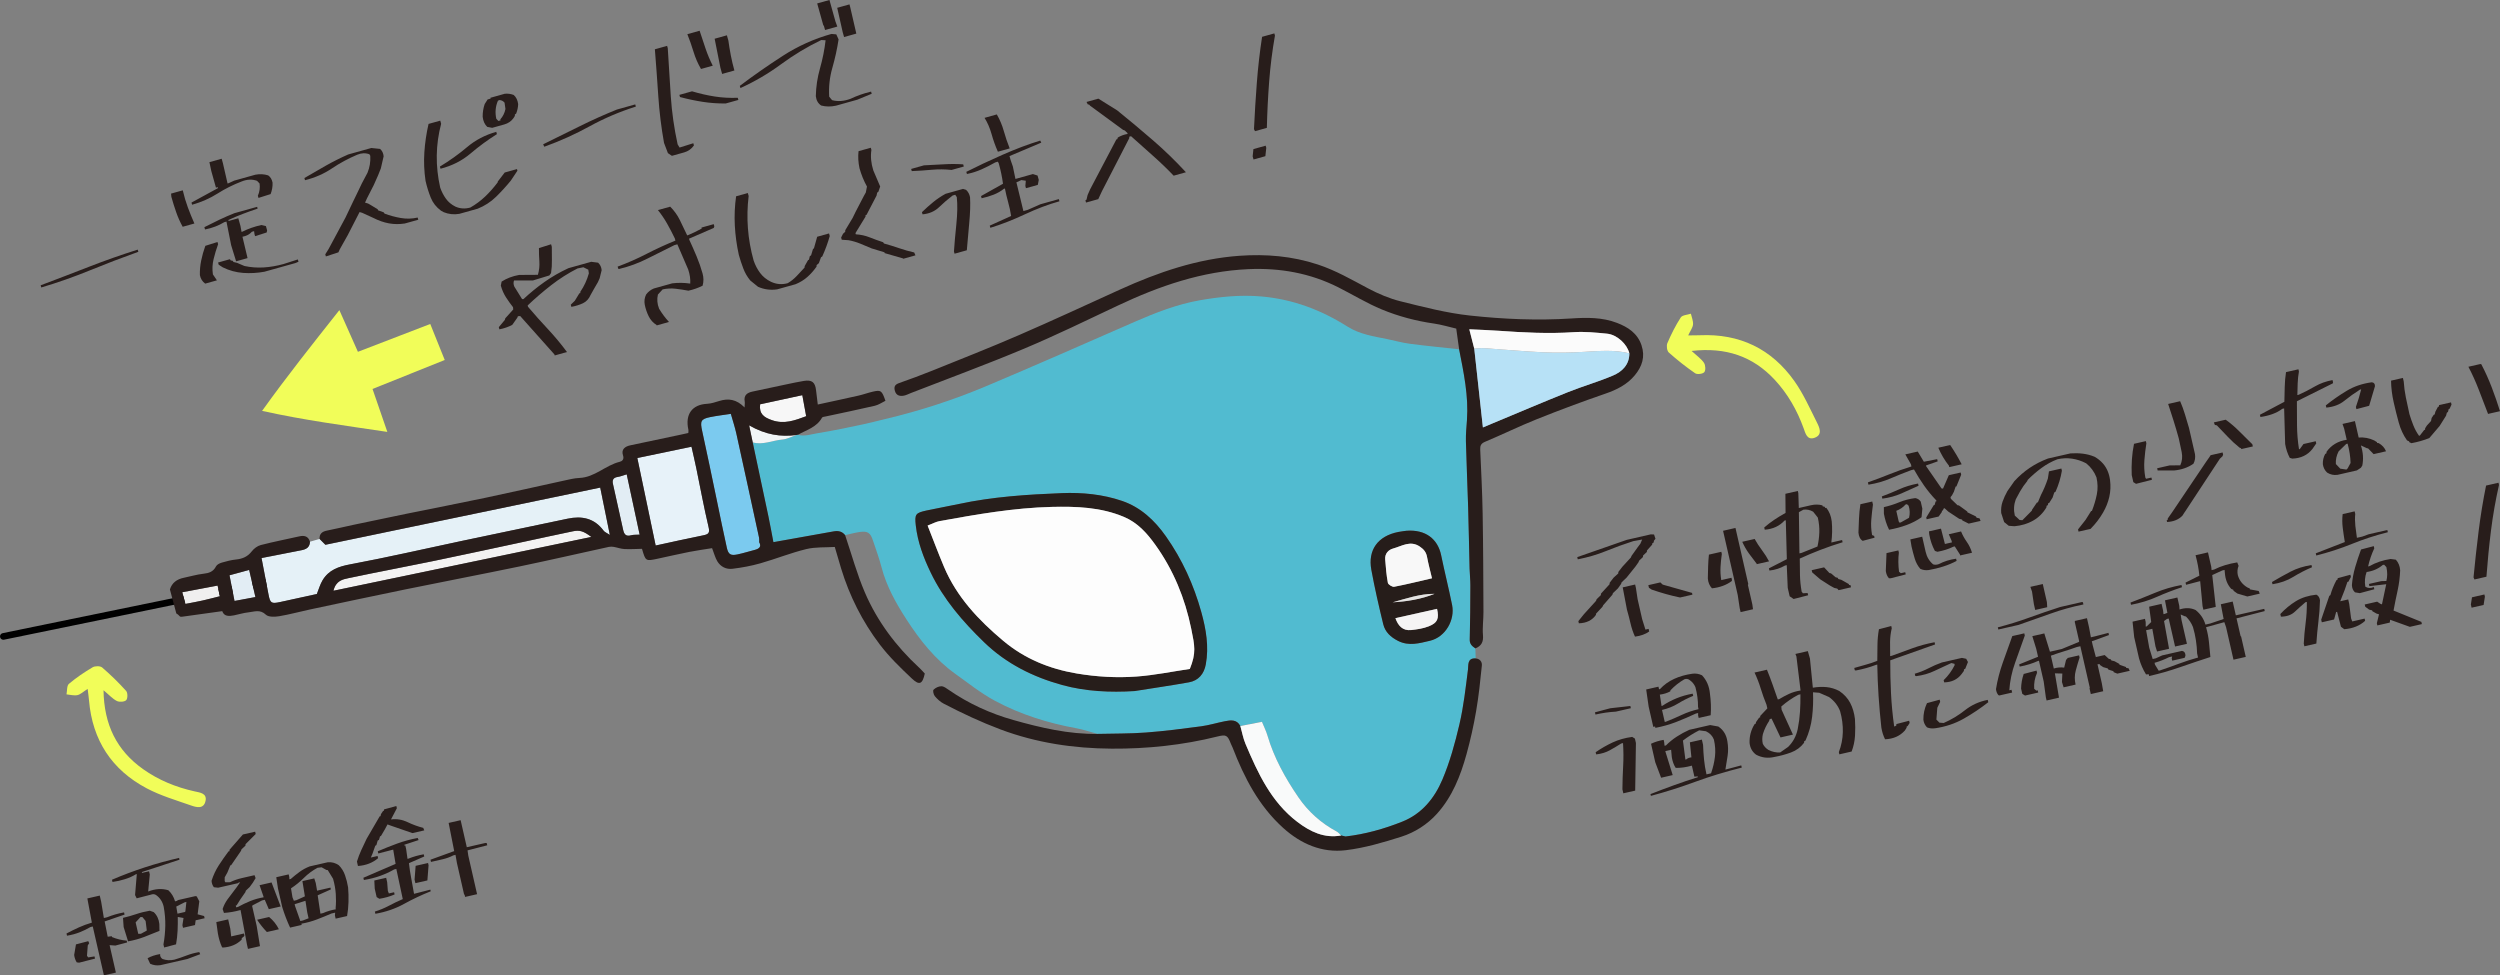 <?xml version="1.0" encoding="UTF-8"?><svg id="b" xmlns="http://www.w3.org/2000/svg" viewBox="0 0 303.722 118.488"><rect x="0" y="0" width="303.722" height="118.488" fill="#808080" stroke="none"/><defs><style>.d{fill:#e7f2f9;}.e{fill:#51bbd0;}.f{fill:#271d1b;}.g{fill:#7bcaef;}.h{fill:#f2f5f6;}.i{fill:#b7e1f6;}.j{fill:#f3f2f2;}.k{fill:none;}.l{fill:#fbfbfb;}.m{fill:#261d1a;}.n{fill:#e4e3e2;}.o{fill:#f5f4f4;}.p{fill:#e5f1f7;}.q{fill:#271e1b;}.r{fill:#f0efef;}.s{fill:#e2edf4;}.t{fill:#f1fd59;}.u{fill:#281d1b;}.v{fill:#f8f8f8;}.w{fill:#f9fafa;}.x{fill:#f7f7f7;}.y{fill:#fdfdfd;}</style></defs><g id="c"><path class="t" d="M54.03,43.735c-3.11,1.248-5.865,2.354-8.772,3.521.562,1.63,1.094,3.171,1.799,5.216-5.255-.788-10.045-1.409-15.216-2.554,3.037-4.24,6.082-8.06,9.389-12.24.848,1.906,1.515,3.405,2.253,5.063,2.92-1.124,5.749-2.212,8.789-3.382.59,1.467,1.117,2.778,1.759,4.376Z"/><path d="M.426,77.725c-.196.01-.377-.125-.418-.324-.045-.22.096-.434.316-.479l37.009-7.605c.217-.041.435.096.479.316.045.22-.096.434-.316.479L.488,77.717c-.02.004-.041.007-.062.008Z"/><path class="k" d="M150.687,88.201c-.055-.103-.114-.192-.177-.268.063.076.123.164.177.268l0-0Z"/><path class="e" d="M178.557,77.691c.062-2.18.072-4.361.08-6.542.002-.688-.079-1.376-.097-2.065-.063-2.476-.102-4.953-.175-7.429-.079-2.688-.205-5.375-.272-8.063-.021-.851.067-1.706.128-2.558.207-2.926-.394-5.761-.954-8.6-1.994-.219-3.991-.409-5.98-.669-.928-.121-1.837-.383-2.757-.569-1.664-.336-3.351-.585-4.83-1.521-3.214-2.034-6.67-3.337-10.499-3.663-2.514-.214-4.995.04-7.434.467-2.745.481-5.359,1.5-7.922,2.62-6.008,2.626-12.007,5.277-18.05,7.821-3.957,1.666-8.041,2.992-12.226,3.981-.92.217-1.833.467-2.758.659-1.806.376-3.61.769-5.431,1.059-.802.128-1.611.433-2.45.204l-.084-.011-.077.034c-.577.193-1.144.507-1.732.554-1.2.097-2.354.694-3.593.342.639,3.005,1.282,6.008,1.913,9.014.228,1.085.422,2.178.601,3.109,2.49-.444,4.919-.875,7.347-1.313.547-.099,1.01.014,1.366.461.588-.13,1.17-.295,1.764-.381.972-.14,1.3.077,1.613,1.013.366,1.092.764,2.176,1.054,3.288.603,2.311,1.756,4.36,3.032,6.33,1.619,2.501,3.462,4.835,5.916,6.593,1.585,1.136,3.128,2.37,4.836,3.287,3.099,1.664,6.444,2.705,9.913,3.339.861.157,1.698.449,2.547.678,1.95-.048,3.906-.02,5.848-.166,2.245-.168,4.483-.458,6.717-.756.97-.129,1.918-.425,2.881-.616.361-.071.725-.134,1.053-.075.164.029.319.089.461.193.071.052.138.115.201.191.063.076.123.164.177.268.835-.162,1.67-.324,2.625-.509.24.589.507,1.114.67,1.67.801,2.733,2.181,5.192,3.765,7.51,1.181,1.729,2.756,3.138,4.64,4.146.206.11.36.316.537.479.182.042.364.084.547.127,2.383-.275,4.687-.925,6.894-1.805,2.352-.938,3.9-2.816,4.873-5.117.91-2.154,1.525-4.4,2.062-6.685.519-2.21.757-4.437,1.042-6.671.064-.5-.119-1.431.937-1.354-.011-.405-.023-.811-.034-1.216-.385-.261-.704-.508-.688-1.085ZM146.49,80.721c-.21,1.145-.883,1.968-2.052,2.175-2.191.388-4.393.71-6.59,1.06-2.983.183-5.955.05-8.803-.735-3.543-.976-6.789-2.581-9.505-5.213-2.587-2.507-4.899-5.183-6.466-8.438-.873-1.814-1.589-3.701-1.815-5.723-.156-1.39-.033-1.534,1.314-1.829,1.293-.283,2.599-.505,3.893-.784,4.133-.891,8.333-1.158,12.539-1.326,2.49-.1,4.988.148,7.334.953,2.231.765,3.926,2.336,5.31,4.301,1.988,2.823,3.383,5.905,4.297,9.198.572,2.063.944,4.187.545,6.361ZM173.714,77.847c-1.284.3-2.554.678-3.87.011-.888-.451-1.564-1.074-1.793-2.016-.535-2.195-1.042-4.401-1.449-6.623-.439-2.401.784-4.102,3.279-4.593.42-.083.849-.124.997-.145,2.31-.172,3.797.991,4.207,2.979.418,2.024.925,4.029,1.332,6.055.356,1.771-.78,3.881-2.703,4.331Z"/><path class="u" d="M199.429,41.954c-.5-1.482-1.656-2.216-2.984-2.728-1.782-.687-3.658-.659-5.529-.537-4.119.268-8.24.089-12.324-.353-2.842-.307-5.649-1.037-8.434-1.729-1.363-.338-2.699-.91-3.945-1.569-1.997-1.058-3.931-2.184-6.109-2.902-3.126-1.031-6.314-1.291-9.537-1.06-5.096.366-9.863,1.995-14.485,4.096-4.104,1.865-8.194,3.764-12.329,5.557-3.459,1.5-6.971,2.879-10.468,4.291-1.334.538-2.685,1.036-4.042,1.514-.511.18-.672.433-.521.96.156.543.555.645.998.589.329-.041.641-.216.958-.34,4.583-1.783,9.203-3.477,13.735-5.381,3.854-1.619,7.617-3.455,11.399-5.241,5.042-2.381,10.236-4.176,15.873-4.423,3.825-.168,7.477.48,10.909,2.211,1.764.889,3.46,1.933,5.279,2.685,2.022.837,4.152,1.4,6.338,1.713.907.13,1.793.402,2.707.614.128.92.238,1.715.349,2.51.559,2.84,1.161,5.675.954,8.6-.06.852-.149,1.707-.128,2.558.067,2.688.193,5.375.272,8.063.073,2.476.112,4.953.175,7.429.018.689.099,1.377.097,2.065-.008,2.181-.018,4.362-.08,6.542-.016.577.303.823.688,1.085.729-.295.992-.788.921-1.608-.08-.93.064-1.877.059-2.816-.019-3.987-.028-7.975-.098-11.962-.045-2.593-.182-5.184-.295-7.775-.021-.476.099-.735.59-.941,2.11-.885,4.167-1.896,6.29-2.745,2.746-1.098,5.519-2.135,8.316-3.097,1.397-.48,2.654-1.104,3.595-2.249.872-1.061,1.275-2.231.804-3.629ZM195.963,45.623c-1.784.76-3.663,1.292-5.465,2.014-3.103,1.242-6.177,2.555-9.263,3.839-.346.144-.691.291-1.078.454-.356-3.24-.703-6.407-1.051-9.573-.186-.726-.372-1.453-.601-2.351,1.227.06,2.396.096,3.562.179,3.036.216,6.067.377,9.117.171,1.343-.091,2.709.05,4.056.182,1.214.119,2.442,1.271,2.711,2.387-.001,1.385-.871,2.222-1.986,2.698Z"/><path class="f" d="M178.343,81.346c-.285,2.235-.524,4.461-1.042,6.671-.536,2.285-1.152,4.531-2.062,6.685-.973,2.302-2.52,4.179-4.873,5.117-2.207.88-4.511,1.529-6.894,1.805-.182-.042-.364-.084-.547-.127.002.002.004.004.006.006-2.054.369-3.759-.466-5.311-1.646-3.193-2.426-4.804-5.933-6.308-9.491-.29-.687-.42-1.442-.624-2.165-.055-.103-.114-.192-.177-.268-.063-.076-.131-.139-.201-.191-.142-.104-.297-.164-.461-.193-.328-.059-.692.003-1.053.075-.964.191-1.911.487-2.881.616-2.233.298-4.471.588-6.717.756-1.943.145-3.898.117-5.848.166-3.512.05-6.902-.747-10.236-1.687-2.793-.787-5.444-1.995-7.855-3.663-.275-.19-.593-.439-.892-.44-.326-.002-.72.187-.952.422-.111.113-.001.598.159.788.297.353.664.69,1.071.902,2.244,1.17,4.522,2.24,6.907,3.135,4.375,1.641,8.91,2.307,13.505,2.335,4.3.027,8.602-.421,12.808-1.466,1.11-.276,1.259-.189,1.678.886.062.158.149.305.21.463,1.412,3.65,3.177,7.077,6.142,9.751,2.163,1.951,4.716,3.05,7.598,2.704,2.288-.275,4.552-.941,6.76-1.643,1.644-.523,3.149-1.49,4.313-2.777,1.862-2.059,2.869-4.608,3.599-7.247.476-1.718.864-3.467,1.167-5.223.317-1.836.509-3.695.697-5.55.043-.425-.217-.815-.746-.86-1.057-.077-.873.854-.937,1.354Z"/><path class="p" d="M36.206,66.929c-1.448.291-2.899.569-4.434.869.302,1.575.574,2.984.841,4.394.207,1.089.336,1.183,1.414.951,1.505-.324,3.007-.657,4.464-.976.233-.574.392-1.164.694-1.667.754-1.257,1.936-1.671,3.369-1.939,4.548-.85,9.06-1.894,13.589-2.852,4.268-.903,8.541-1.785,12.808-2.691,1.761-.374,3.264-.056,4.387,1.466.12.162.35.242.749.505-.411-2.021-.77-3.79-1.169-5.75-11.164,2.323-22.252,4.63-33.389,6.947-.23-.23-.47-.471-.711-.713-.388.113-.777.227-1.165.341-.042.943-.787.984-1.448,1.116Z"/><path class="q" d="M141.649,65.162c-1.384-1.965-3.079-3.536-5.31-4.301-2.346-.804-4.844-1.052-7.334-.953-4.206.169-8.406.436-12.539,1.326-1.294.279-2.6.501-3.893.784-1.348.295-1.47.439-1.314,1.829.227,2.021.942,3.909,1.815,5.723,1.567,3.255,3.879,5.931,6.466,8.438,2.716,2.632,5.962,4.237,9.505,5.213,2.849.785,5.82.918,8.803.735,2.197-.35,4.4-.672,6.59-1.06,1.169-.207,1.842-1.03,2.052-2.175.4-2.175.028-4.299-.545-6.361-.914-3.293-2.309-6.375-4.297-9.198ZM144.551,81.268c-2.155.319-4.284.761-6.435.92-2.435.181-4.872.043-7.306-.368-3.337-.563-6.34-1.799-8.926-3.968-2.991-2.509-5.646-5.312-7.195-8.98-.685-1.621-1.301-3.271-1.993-5.021.61-.234,1.012-.463,1.442-.541,4.513-.816,9.033-1.615,13.63-1.727,2.978-.073,5.944.023,8.772,1.212,1.684.708,2.807,1.981,3.821,3.394,2.204,3.069,3.606,6.51,4.357,10.182.428,2.093.626,2.937-.167,4.896Z"/><path class="m" d="M175.085,67.461c-.41-1.988-1.898-3.151-4.207-2.979-.148.021-.577.062-.997.145-2.495.491-3.718,2.191-3.279,4.593.406,2.222.914,4.428,1.449,6.623.23.942.905,1.565,1.793,2.016,1.316.668,2.586.289,3.87-.011,1.923-.449,3.059-2.559,2.703-4.331-.407-2.026-.914-4.031-1.332-6.055ZM168.611,70.807c-.177-.936-.252-1.894-.326-2.847-.055-.702.389-1.167.981-1.327,1.045-.283,2.068-1.016,3.229-.229.48.326.767.675.873,1.247.16.859.391,1.705.604,2.604-1.615.373-3.096.745-4.594,1.031-.228.044-.726-.269-.766-.479ZM174.285,72.145c-1.639.652-3.346.932-5.087,1.029,1.674-.462,3.321-1.046,5.087-1.029ZM173.58,76.09c-.667.264-1.411.375-2.131.454-1.055.116-1.6-.542-1.922-1.442,1.687-.378,3.373-.756,5.059-1.134.261,1.174.075,1.694-1.006,2.122Z"/><path class="w" d="M151.312,90.367c1.504,3.558,3.116,7.066,6.308,9.491,1.552,1.179,3.257,2.015,5.311,1.646l-.013-.008.007.002c-.177-.163-.331-.369-.537-.479-1.884-1.008-3.459-2.418-4.64-4.146-1.584-2.318-2.964-4.777-3.765-7.51-.163-.556-.431-1.081-.67-1.67-.955.185-1.79.347-2.625.509l-0.0 0c.204.723.334,1.478.624,2.165Z"/><polygon class="w" points="162.931 101.504 162.925 101.497 162.918 101.496 162.931 101.504"/><path class="h" d="M91.01,51.674c.188.89.312,1.479.437,2.069,1.239.353,2.393-.245,3.593-.342.589-.048,1.156-.361,1.732-.554-1.927.257-3.766-.024-5.762-1.173Z"/><path class="d" d="M84.594,56.895c-.175-.845-.374-1.684-.584-2.624-2.249.469-4.347.906-6.581,1.372.767,3.66,1.485,7.088,2.227,10.63,2.004-.433,3.894-.861,5.794-1.239.635-.126.801-.296.632-1.008-.561-2.361-.996-4.752-1.488-7.13Z"/><path class="g" d="M92.22,65.334c-.914-4.219-1.826-8.439-2.76-12.654-.18-.811-.445-1.602-.671-2.403-.835.129-1.676.226-2.503.394-1.156.234-1.245.494-.977,1.702.618,2.79,1.187,5.591,1.774,8.388.405,1.929.787,3.864,1.22,5.786.184.816.471.979,1.287.81.704-.146,1.393-.368,2.091-.547.548-.14.867-.388.552-.942-.003-.213.021-.38-.012-.535Z"/><path class="j" d="M69.612,64.543c-2.083.428-4.158.891-6.238,1.335-3.625.774-7.246,1.563-10.876,2.312-3.38.698-6.773,1.329-10.149,2.045-.702.149-1.534.296-1.841,1.534,10.543-2.201,20.885-4.359,31.333-6.54-.939-.699-1.393-.858-2.229-.687Z"/><path class="s" d="M75.018,57.948c-.517.078-.652.382-.556.824.407,1.866.832,3.729,1.242,5.595.117.535.337.845.963.665.297-.085.628-.052,1.042-.079-.537-2.502-1.052-4.901-1.572-7.326-.405.12-.755.266-1.119.321Z"/><path class="x" d="M93.797,51.05c1.463.508,2.72.047,4.145-.484-.147-.802-.297-1.616-.469-2.558-1.887.409-3.53.764-5.126,1.11-.144,1.17.462,1.588,1.45,1.931Z"/><path class="s" d="M27.882,69.889c.206,1.055.39,1.999.608,3.12.882-.164,1.701-.317,2.539-.473-.28-1.219-.52-2.26-.758-3.296-.843.229-1.565.426-2.388.65Z"/><path class="r" d="M22.146,71.948c.127.473.234.875.38,1.42.765-.15,1.419-.264,2.067-.409.691-.155,1.375-.339,2.113-.523-.101-.481-.176-.841-.271-1.297-1.446.272-2.842.535-4.289.808Z"/><path class="i" d="M187.546,42.804c-2.429-.11-4.851-.344-7.278-.509-.384-.026-.775.039-1.163.062.348,3.166.695,6.333,1.051,9.573.388-.163.732-.31,1.078-.454,3.086-1.284,6.16-2.597,9.263-3.839,1.802-.721,3.682-1.254,5.465-2.014,1.116-.476,1.986-1.313,1.986-2.698-1.824-.455-3.662-.285-5.508-.177-1.628.095-3.267.129-4.895.056Z"/><path class="l" d="M195.238,40.538c-1.346-.132-2.713-.273-4.056-.182-3.049.207-6.081.045-9.117-.171-1.166-.083-2.335-.119-3.562-.179.23.899.416,1.625.601,2.351.388-.023.778-.088,1.163-.062,2.426.164,4.849.399,7.278.509,1.628.074,3.267.04,4.895-.056,1.847-.108,3.684-.278,5.508.177-.268-1.116-1.497-2.268-2.711-2.387Z"/><path class="y" d="M140.361,66.19c-1.015-1.413-2.137-2.686-3.821-3.394-2.828-1.189-5.793-1.284-8.772-1.212-4.597.112-9.117.911-13.63,1.727-.43.078-.832.307-1.442.541.692,1.749,1.308,3.4,1.993,5.021,1.549,3.668,4.204,6.472,7.195,8.98,2.586,2.169,5.59,3.404,8.926,3.968,2.434.411,4.871.549,7.306.368,2.15-.16,4.279-.601,6.435-.92.793-1.959.595-2.803.167-4.896-.751-3.673-2.153-7.113-4.357-10.182Z"/><path class="v" d="M173.971,70.255c-.212-.899-.444-1.745-.604-2.604-.106-.571-.393-.921-.873-1.247-1.161-.788-2.183-.054-3.229.229-.591.16-1.036.625-.981,1.327.075.953.149,1.911.326,2.847.04.211.538.523.766.479,1.497-.286,2.979-.658,4.594-1.031Z"/><path class="o" d="M169.527,75.102c.322.9.867,1.558,1.922,1.442.72-.079,1.464-.19,2.131-.454,1.081-.428,1.267-.948,1.006-2.122-1.686.378-3.372.756-5.059,1.134Z"/><path class="n" d="M169.198,73.174c1.741-.096,3.448-.376,5.087-1.029-1.766-.018-3.413.567-5.087,1.029Z"/><path class="k" d="M69.612,64.543c-2.083.428-4.158.891-6.238,1.335-3.625.774-7.246,1.563-10.876,2.312-3.38.698-6.773,1.329-10.149,2.045-.702.149-1.534.296-1.841,1.534,10.543-2.201,20.885-4.359,31.333-6.54-.939-.699-1.393-.858-2.229-.687Z"/><path class="k" d="M27.882,69.889c.206,1.055.39,1.999.608,3.12.882-.164,1.701-.317,2.539-.473-.28-1.219-.52-2.26-.758-3.296-.843.229-1.565.426-2.388.65Z"/><path class="k" d="M93.797,51.05c1.463.508,2.72.047,4.145-.484-.147-.802-.297-1.616-.469-2.558-1.887.409-3.53.764-5.126,1.11-.144,1.17.462,1.588,1.45,1.931Z"/><path class="k" d="M22.146,71.948c.127.473.234.875.38,1.42.765-.15,1.419-.264,2.067-.409.691-.155,1.375-.339,2.113-.523-.101-.481-.176-.841-.271-1.297-1.446.272-2.842.535-4.289.808Z"/><path class="k" d="M92.22,65.334c-.914-4.219-1.826-8.439-2.76-12.654-.18-.811-.445-1.602-.671-2.403-.835.129-1.676.226-2.503.394-1.156.234-1.245.494-.977,1.702.618,2.79,1.187,5.591,1.774,8.388.405,1.929.787,3.864,1.22,5.786.184.816.471.979,1.287.81.704-.146,1.393-.368,2.091-.547.548-.14.867-.388.552-.942-.003-.213.021-.38-.012-.535Z"/><path class="k" d="M75.018,57.948c-.517.078-.652.382-.556.824.407,1.866.832,3.729,1.242,5.595.117.535.337.845.963.665.297-.085.628-.052,1.042-.079-.537-2.502-1.052-4.901-1.572-7.326-.405.12-.755.266-1.119.321Z"/><path class="k" d="M84.594,56.895c-.175-.845-.374-1.684-.584-2.624-2.249.469-4.347.906-6.581,1.372.767,3.66,1.485,7.088,2.227,10.63,2.004-.433,3.894-.861,5.794-1.239.635-.126.801-.296.632-1.008-.561-2.361-.996-4.752-1.488-7.13Z"/><path class="u" d="M111.637,81.088c-2.796-2.594-5.055-5.604-6.559-9.097-.97-2.253-1.614-4.647-2.404-6.978-.356-.447-.819-.559-1.366-.461-2.428.438-4.856.869-7.347,1.313-.179-.932-.374-2.024-.601-3.109-.63-3.006-1.274-6.01-1.913-9.014-.124-.59-.249-1.179-.437-2.069,1.996,1.149,3.834,1.43,5.762,1.173l.077-.034.084.011c1.045-.593,2.285-.907,2.93-2.078.058-.106.303-.119.466-.154,1.987-.429,3.979-.835,5.958-1.297.456-.106.868-.401,1.284-.602-.438-1.257-.545-1.338-1.543-1.107-.579.134-1.14.343-1.72.475-1.604.364-3.214.705-4.958,1.085-.082-.676-.15-1.197-.208-1.719-.111-.997-.501-1.311-1.502-1.146-.713.118-1.42.274-2.128.422-1.36.286-2.718.58-4.077.867-.664.14-1.103.442-.961,1.222.031.169-.008.35-.021.712-.982-1.01-1.975-1.13-3.076-.786-.487.152-.99.317-1.493.343-1.77.092-2.684,1.25-2.251,3.159.025.112-.007.236-.013.385-.337.074-.652.146-.967.213-2.027.428-4.055.85-6.08,1.285-.648.139-1.127.495-.885,1.219.164.49-.108.713-.402.784-1.728.422-3.029,1.888-4.902,1.962-.634.025-1.266.19-1.891.326-3.18.691-6.354,1.416-9.538,2.086-3.204.675-6.419,1.294-9.627,1.948-2.119.432-4.234.878-6.35,1.325-1.086.23-2.165.495-3.254.708-.583.114-.928.382-.904,1.01.241.241.482.483.711.713,11.137-2.317,22.226-4.624,33.389-6.947.398,1.96.758,3.729,1.169,5.75-.399-.263-.629-.343-.749-.505-1.124-1.522-2.626-1.84-4.387-1.466-4.267.907-8.54,1.788-12.808,2.691-4.528.958-9.04,2.002-13.589,2.852-1.433.268-2.615.681-3.369,1.939-.302.503-.46,1.093-.694,1.667-1.457.319-2.959.652-4.464.976-1.078.232-1.208.138-1.414-.951-.268-1.41-.54-2.819-.841-4.394,1.535-.3,2.985-.579,4.434-.869.661-.133,1.406-.173,1.448-1.116-.207-.67-.676-.789-1.299-.648-1.557.352-3.127.654-4.672,1.054-.409.106-.834.422-1.096.762-.498.646-1.114.911-1.894.992-.59.061-1.177.211-1.748.379-.262.077-.592.236-.703.454-.333.655-.851.826-1.532.9-.796.087-1.574.327-2.363.485-.881.177-1.46.624-1.708,1.423l.778,2.915c.139.075.282.182.434.363.071.084.335.026.506.003,1.533-.209,3.065-.425,4.638-.645.221.649.805.636,1.424.512.581-.116,1.154-.302,1.74-.362.714-.072,1.423-.408,2.137.28.314.303,1.083.275,1.611.188,1.255-.207,2.487-.552,3.734-.817,3.871-.823,7.741-1.653,11.619-2.446,4.627-.946,9.266-1.831,13.89-2.792,3.616-.752,7.215-1.582,10.823-2.37.188-.041.397-.032.588.001.435.076.863.24,1.299.262.715.035,1.435-.014,2.131-.027.44,1.507.441,1.512,1.881,1.206,1.285-.272,2.565-.575,3.854-.829.945-.186,1.902-.315,2.779-.457.255.656.379,1.161.634,1.589.399.673,1.09,1.007,1.835.917,1.141-.138,2.285-.348,3.39-.662,1.874-.533,3.694-1.269,5.583-1.73,1.122-.274,2.332-.188,3.466-.261.263.894.507,1.752.767,2.605,1.022,3.354,2.585,6.455,4.693,9.236,1.137,1.499,2.513,2.833,3.888,4.13.944.891,1.302.698,1.588-.59-.239-.252-.46-.512-.709-.743ZM92.346,49.119c1.597-.346,3.239-.702,5.126-1.11.173.942.322,1.756.469,2.558-1.426.531-2.683.992-4.145.484-.988-.343-1.595-.761-1.45-1.931ZM24.593,72.96c-.647.145-1.301.259-2.067.409-.146-.545-.254-.947-.38-1.42,1.446-.272,2.843-.536,4.289-.808.095.455.17.816.271,1.297-.738.184-1.422.368-2.113.523ZM28.49,73.009c-.218-1.121-.403-2.065-.608-3.12.823-.224,1.546-.421,2.388-.65.239,1.037.478,2.077.758,3.296-.838.156-1.657.309-2.539.473ZM40.508,71.769c.308-1.239,1.139-1.385,1.841-1.534,3.376-.716,6.769-1.347,10.149-2.045,3.63-.749,7.252-1.538,10.876-2.312,2.08-.444,4.155-.907,6.238-1.335.836-.172,1.289-.013,2.229.687-10.448,2.181-20.79,4.339-31.333,6.54ZM76.667,65.031c-.626.179-.846-.131-.963-.665-.409-1.866-.835-3.728-1.242-5.595-.096-.442.038-.745.556-.824.364-.055.714-.201,1.119-.321.521,2.425,1.035,4.824,1.572,7.326-.414.027-.745-.006-1.042.079ZM85.45,65.034c-1.9.378-3.79.807-5.794,1.239-.742-3.542-1.46-6.97-2.227-10.63,2.234-.466,4.332-.903,6.581-1.372.21.94.409,1.779.584,2.624.492,2.378.928,4.769,1.488,7.13.169.712.003.882-.632,1.008ZM91.68,66.811c-.698.179-1.386.401-2.091.547-.815.169-1.103.006-1.287-.81-.434-1.923-.815-3.857-1.22-5.786-.587-2.797-1.157-5.598-1.774-8.388-.267-1.208-.178-1.467.977-1.702.827-.168,1.668-.265,2.503-.394.226.8.492,1.592.671,2.403.933,4.215,1.846,8.435,2.76,12.654.034.155.009.322.012.535.315.554-.004.802-.552.942Z"/><path class="t" d="M205.508,42.635c.658.609,1.179.959,1.504,1.441.191.283.229.905.042,1.136-.177.218-.864.307-1.11.137-1.118-.772-2.192-1.618-3.203-2.524-.229-.205-.307-.83-.173-1.141.463-1.076.992-2.136,1.626-3.118.19-.294.807-.312,1.228-.456.098.436.297.879.263,1.304-.031.385-.317.749-.589,1.332.615-.007,1.019 0,1.423-.018,4.832-.212,8.703,1.65,11.48,5.572,1.095,1.546,1.879,3.319,2.736,5.023.32.637.725,1.522-.309,1.872-.893.303-1.084-.553-1.314-1.186-.79-2.175-1.916-4.156-3.491-5.855-2.665-2.875-5.952-3.995-10.113-3.519Z"/><path class="t" d="M12.578,83.858c.689.574,1.103,1.046,1.623,1.306.305.152.927.11,1.132-.105.194-.203.193-.896-.007-1.118-.909-1.009-1.887-1.965-2.916-2.85-.233-.2-.863-.197-1.154-.025-1.007.598-1.991,1.259-2.883,2.014-.267.226-.205.84-.294,1.277.445.041.91.181,1.327.092.377-.08.701-.411,1.245-.756.072.61.132,1.011.166,1.413.412,4.819,2.758,8.418,7.006,10.666,1.675.886,3.534,1.435,5.334,2.065.673.236,1.602.523,1.817-.547.186-.925-.688-1.004-1.346-1.15-2.259-.503-4.368-1.364-6.257-2.707-3.195-2.272-4.73-5.387-4.794-9.575Z"/><path class="u" d="M5.013,34.926l-.074-.266c1.969-.74,3.928-1.491,5.874-2.25,1.946-.758,3.92-1.454,5.92-2.084l.074.265c-1.979.708-3.937,1.458-5.874,2.25s-3.911,1.487-5.92,2.085Z"/><path class="u" d="M22.193,27.549c-.312-.566-.575-1.153-.786-1.76-.212-.606-.407-1.229-.586-1.869l-.04-.399,1.423-.398c.168.726.373,1.418.617,2.076.243.657.509,1.309.796,1.954l-1.424.398ZM31.401,24.045l-.074-.265c.212-.476.282-.971.209-1.486l-.306-.325c-.595-.214-1.218-.188-1.869.077-1.043.398-2.025.891-2.949,1.477-.926.586-1.949,1.036-3.075,1.351l-.074-.265,3.22-1.757-.032-.115-.215.06-.565-2.02-.23-1.077,1.489-.417.148.529.569,2.481.115-.032.696-.319,2.564-.717c.542-.104,1.061-.077,1.558.081.281.195.459.49.533.886.021.458-.058.92-.236,1.387l-1.476.466ZM24.929,34.457c-.344-.25-.559-.594-.646-1.034-.015-.603.04-1.197.162-1.784.12-.587.287-1.178.502-1.773l1.476-.467.074.265c-.215.595-.396,1.199-.546,1.812s-.179,1.233-.086,1.862l.487.721-1.423.398ZM28.685,31.747l-.602-1.956-.571-2.873-.265.074c-.692.42-1.472.715-2.339.886l-.079-.281c.603-.31,1.209-.611,1.817-.9.609-.289,1.219-.556,1.829-.797l2.764-.773.06.215c-.619.208-1.225.426-1.815.65-.592.225-1.172.471-1.739.737l.032.116,1.175-.329.264.943.128.713.116-.033c.698-.351,1.463-.617,2.292-.802l.554.131.147.529-.056.247-1.409.448-.073-.265-.044-.345-.264.074c-.292.32-.676.521-1.151.607l.619,2.594-1.39.389ZM32.142,33.009c-.871.161-1.738.21-2.6.147s-1.686-.287-2.472-.674l-.501-.323-.074-.266,1.439-.402.097.151.242.04.097.151.42.096.91.388c.771.165,1.552.223,2.342.174.789-.049,1.592-.187,2.408-.415l1.735-.557.079.281-.366.156-3.757,1.051Z"/><path class="u" d="M39.592,31.157l-.074-.265.396-.627,2.064-3.843.91-1.914.362-.744.722-1.504.678-1.278c.268-.658.379-1.343.334-2.057l-.105-.185c-.478-.175-.971-.156-1.482.058-1.085.458-2.109,1.013-3.076,1.664-.966.651-2.055,1.127-3.266,1.431l-.074-.265c.848-.499,1.708-.995,2.58-1.489.873-.494,1.786-.951,2.738-1.373l2.814-.787,1.065.112c.253.226.396.525.429.897l-.338,1.468-.336.843-.525,1.182-.818,1.603-.243.532.37.11.275.155.903.55.032.116.694.252.097.152c.637.237,1.297.416,1.979.534.681.119,1.362.1,2.045-.055l.074.265-1.639.458c-.66.102-1.302.096-1.922-.016-.62-.111-1.27-.34-1.949-.686l-1.309-.598-.312-.091-1.442,2.812-.953,1.694-.177.389-1.521.497Z"/><path class="u" d="M55.799,25.98c-.658.113-1.29.045-1.894-.201l-.34-.191c-.569-.423-.982-.95-1.235-1.581-.254-.631-.465-1.309-.632-2.036-.172-1.164-.22-2.322-.143-3.475.076-1.151.245-2.299.509-3.443l1.423-.397.106.381c-.335,1.271-.512,2.551-.531,3.842-.02,1.29.12,2.595.417,3.915.172.487.4.933.687,1.334.284.402.669.725,1.153.969.572.257,1.178.296,1.817.117.657-.374,1.255-.818,1.796-1.332.539-.514,1.048-1.087,1.525-1.721l.021-.113.837-1.09,1.489-.417.055.198-.804,1.207c-.567.694-1.166,1.349-1.796,1.965-.631.617-1.373,1.098-2.229,1.444l-2.233.625ZM53.517,20.499l-.074-.265c1.181-.71,2.281-1.498,3.301-2.36,1.02-.861,2.202-1.481,3.548-1.858l.078.281c-1.103.69-2.171,1.474-3.204,2.351-1.033.878-2.25,1.495-3.648,1.851ZM59.798,15.53l-.604-.116c-.309-.294-.493-.7-.555-1.219-.007-.533.075-1.049.244-1.549l.359-.565.364-.102-.027-.099,1.754-.491c.371-.033.729.016,1.075.146.299.262.48.632.544,1.114-.013.384-.095.77-.247,1.157l-.152.097-.003.179-.159.259c-.273.385-.649.645-1.13.779-.479.134-.968.271-1.464.41ZM60.811,14.622l-.032-.116c.318-.35.527-.771.628-1.263l-.109-.773c-.179-.211-.397-.316-.659-.314l-.151.095c-.295.69-.359,1.416-.193,2.177l.253.268.265-.074Z"/><path class="u" d="M66.126,17.828l-.138-.3c1.476-.723,2.951-1.451,4.43-2.186,1.477-.734,2.985-1.412,4.525-2.033l2.232-.625.074.265c-1.967.622-3.834,1.417-5.604,2.388-1.768.971-3.608,1.801-5.521,2.49Z"/><path class="u" d="M81.628,18.932l-.484-.328-.472-1.242c-.339-1.892-.571-3.782-.696-5.676-.125-1.891-.264-3.791-.416-5.698l1.488-.417.079.281c.115,1.942.237,3.889.366,5.839s.408,3.899.834,5.85l.231.382.149-.042,1.525-.48.074.265c-.298.428-.693.711-1.189.85-.497.139-.994.278-1.49.417ZM88.164,12.572c-.961.008-1.899-.06-2.813-.202-.914-.143-1.827-.337-2.74-.581l-.074-.265,1.539-.431c.922.278,1.84.487,2.754.63.915.143,1.848.194,2.8.154l.074.264-1.539.43ZM85.154,8.383l-.014-.05c-.365-.624-.659-1.306-.885-2.045-.225-.741-.475-1.453-.75-2.137l1.49-.417c.24.729.48,1.453.723,2.17s.535,1.409.875,2.076l-1.439.402ZM87.73,8.982l-.208-.744-.702-3.532,1.488-.416.182.645c.079.584.179,1.184.297,1.799.119.615.264,1.227.433,1.832l-1.489.417Z"/><path class="u" d="M101.559,12.839c-.616.137-1.213.131-1.789-.017-.376-.24-.596-.62-.657-1.137.023-1.148.194-2.282.513-3.4.317-1.118.542-2.249.675-3.392l-.527-.03c-1.708.823-3.339,1.806-4.893,2.948s-3.197,2.104-4.929,2.886l-.074-.264c1.669-1.264,3.418-2.484,5.247-3.663,1.829-1.178,3.791-2.061,5.888-2.646l.585.051.28.617c-.177,1.156-.429,2.306-.757,3.45-.329,1.145-.456,2.313-.384,3.506l.35.42c.694.187,1.439.132,2.237-.162.776-.372,1.61-.665,2.503-.878l.073.264-1.743.72-2.598.727ZM100.236,3.646l-.148-.529-.063-.036-.745-2.664,1.489-.417.731,2.615.226.614-1.489.417ZM102.544,4.499l-.167-.595-.666-2.954,1.489-.417.074.265.759,3.285-1.489.417Z"/><path class="u" d="M67.392,43.182l-.032-.117-4.162-4.67-.278.025-.074.182-.614.867c-.465.248-.985.43-1.56.543l-.074-.265.734-.882.053-.193.967-1.074-.025-.279c-.293-.369-.577-.766-.85-1.189-.273-.423-.484-.898-.633-1.43l.096-.489c.614-.397,1.323-.667,2.129-.81l2.279-.014c.158-.543.217-1.086.178-1.629-.038-.541-.056-1.081-.051-1.617l1.476-.466.088.314c-.005.537-.002,1.071.011,1.603.012.532-.021,1.06-.103,1.581l-.204.289-2.005.613-2.284-.003c-.094.218-.085.464.028.741l.943,1.521.163.008c.82-.766,1.678-1.463,2.572-2.094.894-.631,1.861-1.188,2.905-1.67l2.763-.773.833.107c.257.237.401.542.434.913l-.244.978-.208.469-.434.746-.453.805c-.208.487-.523.828-.945,1.023-.42.195-.885.34-1.395.434l-.073-.264.491-.477.551-.904.115-.031.008-.164c.457-.662.802-1.406,1.034-2.233l-.07-.444-.601-.295-.709.145c-1.135.578-2.202,1.258-3.203,2.037-1.002.779-1.953,1.6-2.854,2.459l.046.164c.782.924,1.583,1.823,2.405,2.699.821.877,1.597,1.809,2.325,2.793l-1.489.418Z"/><path class="u" d="M79.782,39.536l-.014-.05c-.419-.264-.737-.613-.955-1.053s-.378-.906-.48-1.4c-.087-.439-.032-.859.165-1.258.252-.333.564-.576.938-.729l2.233-.624c.737-.087,1.466-.077,2.186.031.037-.546-.045-1.118-.248-1.716l-1.318-3.056-.364.102c-1.078.527-2.161,1.068-3.248,1.623-1.089.554-2.239.978-3.454,1.269l-.113-.021-.074-.265c1.207-.445,2.378-.96,3.511-1.545,1.133-.584,2.303-1.123,3.51-1.615l-.074-.265c-.29-.608-.604-1.21-.942-1.806-.34-.594-.709-1.139-1.109-1.634l1.49-.416c.477.473.866,1.012,1.166,1.617.301.606.6,1.23.898,1.872l.1-.028c.584-.247,1.14-.515,1.666-.805l-.033-.116,1.49-.417.073.264-.069.198-3.007,1.305.042.149c.298.642.59,1.306.879,1.993.287.687.529,1.382.727,2.089.139.496.14.988.004,1.479-.532.269-1.106.471-1.722.607-.515-.094-1.029-.172-1.547-.236-.518-.063-1.046-.037-1.584.078l-.575.624c-.137.573-.088,1.149.144,1.726.356.591.756,1.127,1.2,1.609l-1.489.417Z"/><path class="u" d="M94.427,35.152c-.811.121-1.589.018-2.335-.31l-.946-.769c-.359-.436-.641-.922-.845-1.461-.205-.536-.386-1.085-.543-1.649-.261-1.188-.423-2.373-.486-3.558-.063-1.183-.012-2.37.155-3.558l1.423-.398.102.364c-.158,1.306-.188,2.612-.089,3.924.1,1.31.331,2.616.695,3.917.193.564.456,1.068.789,1.51.331.443.767.797,1.305,1.062.658.314,1.341.374,2.047.176.389-.227.746-.512,1.073-.852.327-.342.649-.688.968-1.039l.02-.184.417-.741.1-.027.108-.442.151-.096.241-.798.099-.028.401-1.433,1.44-.402.088.313c-.232.827-.536,1.655-.911,2.485l-.151.096-.263.717-.273.236-.003.18c-.331.473-.702.891-1.112,1.256-.409.365-.892.66-1.447.887l-2.217.619Z"/><path class="u" d="M109.726,31.444l-.014-.049-2.231-.643-.028-.099-1.559-.474c-.435-.188-.889-.379-1.365-.573-.477-.194-.959-.335-1.448-.424l-.819-.056-.074-.266.229-.457.269-.253.003-.18.9-1.501.362-.744,1.01-1.941.227-.402.139-.717c-.387-.701-.689-1.443-.908-2.226-.154-.718-.191-1.409-.116-2.073l1.489-.417.074.265c-.123.795-.044,1.629.236,2.502l.83,1.945-.217.631-.146.112-.078.36-1.219,2.34-.115.032-.004.18-1.225,2.002.042.149c.594.035,1.157.16,1.692.373.535.213,1.078.409,1.629.589l.096.151c.618.172,1.234.362,1.846.572.611.209,1.222.383,1.832.521l.151.35-1.489.417Z"/><path class="u" d="M115.601,20.647c-.785-.088-1.588-.096-2.406-.022-.817.075-1.626.129-2.426.162l-.074-.264,1.557-.436c.788-.031,1.585-.072,2.391-.125.806-.053,1.598-.051,2.375.005l.073.264-1.489.417ZM115.968,30.822l-.074-.265c.059-.896.154-1.996.29-3.3.134-1.305.152-2.407.056-3.309l-.188-.286-.314.088c-.568.433-1.117.905-1.646,1.415-.529.511-1.201.803-2.013.875l-.073-.265c.449-.435.906-.843,1.37-1.222.466-.379.966-.716,1.502-1.01l2.118-.592.369.111c.258.238.418.538.484.9.052.866.017,1.941-.106,3.223-.122,1.283-.218,2.357-.285,3.22l-1.489.417ZM120.316,27.679l-.074-.266,2.598-1.173c-.084-.559-.205-1.12-.363-1.683-.156-.562-.287-1.114-.392-1.656l-.116.032c-.369.294-.787.533-1.253.717-.467.184-.952.328-1.458.435l-.074-.265,2.669-1.496c-.106-.803-.277-1.628-.516-2.479l-.11-.202-.314.088c-.533.305-1.08.583-1.64.834s-1.16.443-1.802.575l-.074-.264c1.303-.662,2.766-1.351,4.391-2.067,1.625-.716,3.156-1.293,4.592-1.73l.124.251-3.861,1.633.135.479.272.781.316,1.517,2.119-.593.567.181.147.529-.116.604-1.439.403-.074-.266.053-.64-.539-.08-.602.274.851,3.491.53-.148,1.541-.68,2.233-.625.074.265c-1.346.376-2.748.904-4.204,1.586-1.457.682-2.854,1.227-4.19,1.637ZM121.226,18.432l-.014-.05c-.287-.645-.536-1.34-.744-2.084s-.494-1.405-.857-1.981l1.489-.416c.365.624.648,1.297.851,2.019s.44,1.426.715,2.11l-1.439.403Z"/><path class="u" d="M131.939,24.606l-.074-.265.135-.091.131-.555.317-.713,3.18-6.046.115-.032.054-.192c.355-.219.754-.366,1.196-.442l-.032-.116-.316-.304-.198-.069-4.018-2.945-.108-.13-.167-.025-.153-.295,1.439-.403,2.29,1.429c1.476,1.192,2.92,2.401,4.333,3.623,1.412,1.222,2.75,2.52,4.014,3.891l-1.489.417c-.808-.845-1.653-1.658-2.537-2.439-.886-.781-1.766-1.566-2.64-2.357l-.216.061-.003.18-3.307,6.42-.457.984-1.488.417Z"/><path class="u" d="M152.289,19.376l-.106-.381.093-.881,1.488-.417.074.265-.109,1.012-1.439.403ZM152.468,15.936l-.124-.25c.087-1.856.202-3.729.347-5.619.143-1.89.355-3.754.638-5.594l1.489-.416.074.265c-.326,1.853-.561,3.714-.703,5.585-.143,1.872-.236,3.748-.281,5.627l-1.439.403Z"/><path class="u" d="M12.624,118.488l-1.354-5.93-.268.061c-.426.25-.872.467-1.342.65-.469.184-.976.318-1.519.408l-.062-.268c.503-.268,1.002-.514,1.497-.738s1.023-.419,1.585-.583l-.548-2.94,1.508-.345.172.753.326,1.971.386-.088c.655-.268,1.344-.466,2.067-.596l.061.269-2.418.833.37,1.855.497-.062.023.102c.584.242,1.182.389,1.792.436l.05.219-1.429.379-.7-.051.761,3.334-1.457.332ZM9.612,116.955l-.291-.039c-.166-.268-.27-.567-.311-.898l.219-1.285,1.496-.393.111.256-.172.25-.097,1.273.149.195.766-.121.061.268-1.932.494ZM19.941,115.107l-.084-.369c.135-.746.21-1.5.224-2.262.015-.76-.051-1.535-.195-2.325-.141-.614-.455-1.089-.942-1.425-.179-.111-.386-.123-.624-.032l-1.714.442-.196-.396.211-2.549-.118.026c-.391.242-.833.44-1.326.594-.494.155-.997.267-1.51.337l-.062-.27c1.272-.549,2.593-1.047,3.96-1.493,1.366-.448,2.764-.835,4.193-1.161l.05.219-4.574,1.502.023.1.854-.194.088.386-.196,2.071c.862-.338,1.68-.39,2.45-.153.387.358.66.807.817,1.346l.269-.061.035-.079,2.161-.493.166.033.312.598-.203,1.58.787.209.062.268-1.089.248-.079.58-1.457.334-.072-.318.135-.876-.698-.124c.011.562.003,1.119-.023,1.672-.027.553-.089,1.104-.187,1.655l-1.446.382ZM15.543,114.367l-.05-.217-.473-1.531-.077-1.111c.536-.123,1.065-.272,1.589-.449.523-.18,1.079-.318,1.668-.418l.479.174c.39.369.616.846.679,1.431l.017.843c-.622.26-1.244.508-1.866.744-.621.234-1.276.414-1.966.535ZM17.834,113.052l-.144-1.167-.391-.475-.229.001-.593.646.317,1.391.333-.006.705-.39ZM19.48,117.258c-.443.065-.855.008-1.238-.176l-.312-.668c.427-.24.936-.408,1.523-.506-.021.262.077.463.296.602.461.164.942.189,1.445.075.495-.149.985-.316,1.471-.503.486-.188,1.002-.326,1.545-.416l.111.258-1.559.584-3.283.75ZM22.52,110.731l.124-1.157-.218.051-1.012.512.146.865.904-.207.056-.063Z"/><path class="u" d="M30.127,115.286l-.126-.553-.777-4.176c-.674.189-1.346.308-2.017.354l-.16-.475c.129-.406.323-.791.581-1.154l.352-.469.771-1.021.426-.609-.202.047-.055.065-2.413.551-.523-.058c-.168-.219-.263-.479-.283-.779.219-.686.509-1.307.869-1.865.36-.558.756-1.127,1.188-1.707l.117-.027.013-.178,1.621-1.852,1.491-.34.064.284-1.233,1.233-.013.18-.479.445-.062.188-1.19,1.735-.1.023-.364.877-.325.584-.001.457.085.141.562-.006c.444-.218.926-.387,1.444-.505.52-.118,1.03-.235,1.532-.351l.135.357c-.217.391-.457.75-.722,1.082l-.464.439-.062.19-.597.858-.466.742-.101.021.05.219.217-.05c.471-.261.963-.495,1.479-.708.516-.211,1.062-.365,1.64-.462l-.026-.117-.469-1.354,1.457-.334,1.107,2.92-1.44.328-.489-1.139-.335.076-1.15.598-.052.082.551,2.412.403,2.463-1.457.333ZM27.091,115.115l-.112-.027c-.234-.51-.404-1.076-.511-1.699l-.188-1.366,1.44-.329.26,1.139.106.929,1.557-.355.05.217-.026.112-.297.244-.012.18c-.585.58-1.34.898-2.267.957ZM32.423,113.229c-.446-.462-.842-.959-1.186-1.49l1.457-.334c.505.412.9.91,1.187,1.49l-1.458.334ZM40.777,111.604l-.088-.385.027-.341-.436.099c-.577.25-1.169.49-1.773.723-.605.232-1.235.404-1.891.52l.034.15-1.407.322c-.367-.785-.686-1.618-.957-2.496l-.517-2.262-.205-1.363,1.508-.344.072.318.012.279.166-.039c.343-.301.701-.588,1.073-.861.372-.272.78-.494,1.223-.667l2.211-.505c.484-.039.929.083,1.335.367.335.334.585.738.752,1.211.166.473.291.964.372,1.475.052.587.068,1.178.051,1.768-.017.593-.075,1.164-.173,1.715l-1.39.316ZM40.799,110.471l-.026-.117c.056-.577.063-1.164.021-1.758-.042-.596-.152-1.209-.331-1.838l-.646-1.051-.161-.016-.586-.325-.497.062c-.607.326-1.157.734-1.651,1.223-.493.488-1.016.912-1.568,1.273l.178,1.088.167.42.318-.072,1.022-.463-.3-1.852,1.44-.328.185.574.156.916,1.625-.371.05.217-1.6.718.334,2.232.335-.077c.479-.213.991-.366,1.534-.455ZM37.489,111.561l-.16-.703-.218-1.413-.1.022-1.217.385.05.217.645,1.826.319-.072.681-.262Z"/><path class="u" d="M43.486,105.205l-.122-.536c.148-.481.324-.943.528-1.39.203-.445.417-.9.641-1.363l1.595-2.742.101-.023.051-.24.263-.395.1-.023.016-.162,1.492-.41.062.268-.712,1.361c.697-.09,1.365.02,2.006.326.639.306,1.276.539,1.913.7l.122.306-1.44.329-2.641-.913-.385-.141-.308.58-.496.838-.101.022-.13.435-.156.089-.157.546-.139.086-.342.976-.196.45.82-.188.062.27c-.67.564-1.485.879-2.445.945ZM45.604,111.014l-.061-.27c.593-.182,1.158-.417,1.698-.703.54-.289,1.104-.559,1.692-.811l-.783-3.663-.269.062c-.539.312-1.114.574-1.723.789-.609.217-1.259.379-1.95.49l-.062-.27,3.915-1.686-.289-1.732-.15.035-1.664.434-.061-.27c.759-.324,1.54-.636,2.342-.932.803-.293,1.638-.521,2.505-.686l.111.257-1.737.572.022.102.101-.022.1.434.167,1.196.101-.022c.592-.241,1.215-.418,1.87-.533l.062.269-1.859.812c.065.596.159,1.209.279,1.84s.233,1.257.34,1.879l.118-.027,1.864-.479.046.201c-1.109.441-2.19.952-3.245,1.534-1.054.581-2.215.981-3.48,1.2ZM46.088,109.192l-.33-.206-.232-1.023-.051-.992,1.44-.328.122.536.083,1.056.123.307.636-.145.062.268c-.577.25-1.195.426-1.853.528ZM50.465,107.295l-.1-.436.131-1.67,1.508-.344.062.27-.143,1.848-1.458.332ZM56.504,108.967l-.061-.27-.062-.039-.871-3.818-.172-.984-.268.062c-.41.212-.848.37-1.311.476-.464.105-.93.213-1.398.319l-.062-.268,2.881-1.046-.676-3.424,1.458-.332.749,3.284,2.261-.517.162.016.062.268-2.396.617.095.648,1.066,4.674-1.457.334Z"/><path class="u" d="M191.814,75.729l-.061-.269.658-.82,1.493-1.645.062-.19.52-.506.012-.179,1.044-1.138.013-.18.476-.619.569-.518.012-.18.476-.619,1.044-1.137.079-.194.722-1.011.352-.469.219-.508-1.084.195c-1.127.361-2.233.765-3.319,1.207-1.086.441-2.226.775-3.42,1l-.061-.268,6.023-2.098,2.915-.666.391.018.174.523-.18.218-.051.241-.156.088-.016.162-.632.709-.012.178-.463.441-.013.18-.463.439-.079.194-.387.546-1.057,1.316-.608.58-.062.19-.387.546-.608.58-.062.189-1.119,1.277-.082.179-.806.87.023.102c-.459.669-1.155,1.016-2.09,1.041ZM198.633,77.344c-.234-.51-.415-1.045-.542-1.604-.128-.559-.273-1.118-.437-1.681l-.512-2.702,1.508-.345.096.419.206,1.363.554,2.428.396,1.268.385-.088.072.318c-.454.326-1.029.534-1.726.623ZM204.104,72.588c-.593-.124-1.171-.264-1.735-.424-.565-.158-1.135-.338-1.709-.535l-.333-.225-.072-.316,1.457-.333.29.268,3.561,1.005.049.217-1.507.344Z"/><path class="u" d="M207.984,71.474c-.294-.31-.461-.706-.501-1.19.007-.483.019-.973.035-1.471.016-.497.047-.975.097-1.432l1.506-.344.062.268c-.073.498-.126,1.016-.156,1.551-.031.536-.002,1.076.087,1.619l1.24-.283.064.285-.027.111c-.651.492-1.454.785-2.406.886ZM211.463,74.361l-.11-.484-.238-1.586-1.782-7.806,1.507-.345,1.561,6.836-.056.066.543,2.377.084.598-1.508.344ZM213.43,68.539l-.012-.051c-.331-.418-.646-.838-.948-1.256-.301-.419-.57-.889-.807-1.411l1.508-.345c.26.471.554.923.883,1.359.329.436.617.891.866,1.362l-1.49.341ZM217.902,72.77l-.48-.33-.233-1.021-.118-2.76-.218.051c-.56.326-1.189.529-1.888.607l-.062-.269,2.178-1.114-.128-4.729-.15.034c-.611.669-1.414,1.039-2.407,1.113l-.062-.268c.401-.35.817-.668,1.245-.953.429-.286.878-.559,1.347-.819l-.019-2.321,1.508-.345.062.269.058,1.803c.503-.115.997-.229,1.482-.339.486-.11.948-.105,1.389.017l.026.117.24.053.089.155.117-.026c.36.446.58.996.657,1.646.077.853.062,1.708-.048,2.567l1.307-.298.061.268c-.923.279-1.815.588-2.68.92s-1.706.686-2.524,1.061c.002.682.011,1.349.025,2.004.014.654.082,1.326.204,2.015l.15.196.575-.027.062.27-1.765.455ZM220.801,66.397c.131-.56.206-1.131.225-1.718.019-.584-.041-1.186-.182-1.799l-.569-.717c-.378-.219-.773-.3-1.182-.241l-.549.302.068,5.006.268-.061,1.921-.772ZM223.369,71.697l-.168-.19-.353-.077-.523-.287-1.177-.754-.986-.85-.062-.268,1.508-.344.652.695.183.031.569.484.241.053.088.155.356.095.911.516.027.117.179.012.062.268-1.508.344Z"/><path class="u" d="M226.294,65.707c-.303-.189-.473-.525-.514-1.01.023-.57.046-1.139.068-1.708.023-.569.08-1.146.169-1.731l1.441-.328.084.369c-.082.617-.149,1.227-.2,1.825s-.02,1.226.095,1.881l.253.103.049.217-1.445.383ZM239.175,63.613l-.776-.387-.022-.101-.356-.096-1.328-.878-.446-.408-.101.023-.117.256-.101.023-.017.161-.386.548-1.458.332-.05-.219.911-1.494.1-.023.13-.434.101-.023-.023-.102c-.538-.559-1.029-1.154-1.474-1.787s-.855-1.287-1.233-1.965l-.334.076c-.835.309-1.672.643-2.512,1.006-.84.361-1.736.615-2.689.762l-.065-.283c.883-.307,1.753-.635,2.613-.984s1.752-.664,2.675-.945l-.062-.268-.68-1.201,1.508-.345.742,1.239,1.619-.316.061.27-1.419.499.022.101,1.867,2.693.179.012.704-1.623,1.44-.328.062.268-.575,1.418-.101.023-.209.627-.234.442-.179.217.046.201.812.784.162.016,1.015.738.023.101,1.031.505.089.156.352.077.124.308-1.44.328ZM228.684,60.58l-.062-.269c.736-.274,1.445-.563,2.127-.873.682-.308,1.438-.54,2.273-.695l.062.269c-.683.308-1.375.619-2.079.933-.703.313-1.478.525-2.321.636ZM229.494,64.359l-.012-.049c-.285-.582-.489-1.217-.61-1.905l-.005-.792c.647-.148,1.271-.346,1.873-.596.601-.248,1.25-.416,1.946-.506.282.053.504.197.663.431l.194.854-.097,1.043c-.547.385-1.15.699-1.812.943-.661.245-1.375.438-2.142.576ZM229.711,70.25h-.229c-.204-.225-.33-.52-.378-.883l.086-2.17,1.44-.328.062.268c-.09.737-.084,1.511.02,2.321l.217.18.536-.122.062.268-1.814.467ZM231.928,62.905c.124-.485.106-.976-.053-1.468l-.201-.184-.167.038c-.299.339-.676.595-1.129.769l.295,1.289.105.153.15-.034.999-.563ZM234.294,69.256c-.365.049-.7-.004-1.006-.157-.304-.354-.527-.767-.67-1.24-.143-.472-.272-.96-.387-1.462l-.145-.865,1.439-.328c.138.602.278,1.217.421,1.842s.446,1.131.911,1.519c.215.067.442.058.681-.03.64-.335,1.342-.555,2.105-.658l.062.268c-.503.268-1.045.494-1.625.68-.581.186-1.176.33-1.787.434ZM238.136,67.48l-.026-.117-.63-.983-.168.038c-.569.282-1.216.488-1.938.618l-.306-.106c-.324-.596-.553-1.26-.685-1.994l-.033-.38,1.457-.333.479,1.865.854-.194-.05-.218-.334-.77,1.491-.34c.185.449.416.871.693,1.26.276.389.489.831.638,1.326l-1.441.328ZM236.815,56.75l-.038-.168c-.528-.666-.96-1.396-1.293-2.189l1.44-.33c.513.753.979,1.535,1.398,2.344l-1.508.344Z"/><path class="u" d="M252.519,64.586l-.061-.268.915-1.16.673-1.071.1-.022c.261-.66.459-1.324.594-1.996.135-.67.12-1.363-.043-2.078-.274-.689-.692-1.258-1.253-1.705-.547-.287-1.115-.475-1.706-.562-.589-.088-1.186-.064-1.789.073-.692.265-1.337.618-1.935,1.06-.599.441-1.16.928-1.685,1.459l-.027.111-.476.621-.414.657-.52.964c-.233.63-.271,1.285-.116,1.967l.581.536.341.028,1.146-1.16.027-.113.594-.875.117-.026.363-.876c.336-.641.618-1.311.846-2.009l.135-.876,1.508-.344.061.268c-.143.867-.399,1.719-.773,2.555l-.155.09-.196.607-.414.658-.117.027-.05.242-.156.088-.013.18c-.406.691-.944,1.227-1.614,1.61-.671.382-1.427.61-2.268.685l-.699-.052-.562-.454-.356-1.098c-.04-.486.015-.941.163-1.369.149-.428.345-.857.587-1.289l.852-1.216c.573-.624,1.197-1.163,1.869-1.616s1.408-.83,2.209-1.131l2.73-.623c.521-.036,1.025-.025,1.514.034.49.059.962.183,1.416.372.391.217.736.497,1.038.84.464.539.745,1.21.847,2.009.088.696.057,1.373-.093,2.03-.149.656-.401,1.29-.755,1.9-.404.702-.912,1.365-1.521,1.986l-1.457.332Z"/><path class="u" d="M259.504,58.779l-.328-.207-.195-.854c-.028-.64-.021-1.275.022-1.909.043-.631.129-1.264.255-1.891l1.44-.329.062.269c-.105.67-.185,1.35-.239,2.037-.055.689-.018,1.394.112,2.115l.089.156.653-.148.062.268-1.933.494ZM264.123,57.16l-1.992-.002-.061-.269,1.508-.345,1.301-.014c.227-.499.285-1.029.174-1.592-.11-.562-.231-1.129-.361-1.697-.196-.707-.404-1.414-.625-2.122-.221-.707-.44-1.389-.66-2.043l1.457-.333c.223.514.417,1.041.582,1.586.166.543.331,1.102.497,1.675l.724,3.166c.062.431-.001.823-.191,1.171-.648.455-1.432.727-2.352.818ZM263.278,63.416l-.05-.217.117-.027.012-.178.559-.799,4.093-6.08.425-.608.13-.205,1.457-.333.062.268-.079.195-.319.301-4.199,6.387-.133.189-.207.33c-.454.479-1.076.738-1.866.777ZM272.288,54.557l-.022-.1-.174-.066c-.517-.412-.996-.851-1.438-1.32-.442-.469-.887-.934-1.333-1.396l-.24-.051-.123-.307,1.44-.328c.592.428,1.146.904,1.665,1.426.519.522,1.042,1.04,1.571,1.555l.061.268-1.407.32Z"/><path class="u" d="M278.485,55.715l-.303-.088c-.268-.504-.455-1.064-.562-1.688l-.123-4.324-.219.049c-.36.27-.768.486-1.218.647-.45.163-.932.278-1.445.349l-.061-.27,2.971-1.576c.016-.602.03-1.207.044-1.816.014-.608.065-1.204.155-1.789l1.508-.344.062.268c-.083.465-.133.938-.152,1.418s-.033.963-.04,1.445l.167-.038c.682-.308,1.339-.646,1.972-1.015.633-.365,1.345-.623,2.133-.768l.062.268-.023.129-4.367,2.177c.002.987.007,1.958.014,2.913.006.958.087,1.929.241,2.916l.101-.023.442-.611,1.49-.34.062.268-.464.67c-.582.742-1.397,1.135-2.445,1.174ZM283.975,57.688c-.443.063-.863-.026-1.261-.276-.287-.275-.458-.613-.514-1.012-.019-.441.074-.857.28-1.244l.156-.088.012-.18c.283-.405.635-.732,1.054-.98s.885-.408,1.398-.478l-.311-1.357-.201-.571,1.508-.344.455,1.994c.671-.048,1.304.072,1.897.359l.33.207.022.1.179.013c.431.241.73.573.897.995l-1.508.344-.67-.693-.166-.033-.71-.332c.274.842.331,1.657.171,2.447l-.169.268-.49.322-2.361.54ZM286.277,49.707l-.061-.268c.25-.703.464-1.416.641-2.138l-.151.034c-.667.423-1.294.871-1.878,1.344-.586.477-1.32.756-2.206.84l-.062-.268c.794-.641,1.638-1.229,2.531-1.768s1.91-.885,3.05-1.04c.264.022.394.181.391.476l-.708,2.381-1.547.406ZM285.209,56.912l.359-.664c-.018-.747-.139-1.529-.36-2.35l-.167.038-.924.899c-.26.506-.373,1.019-.335,1.539l.534.564.748.111.145-.139Z"/><path class="u" d="M292.959,53.84l-.255-.119-.023-.1-.256-.117c-.454-.648-.79-1.373-1.008-2.177-.219-.801-.421-1.61-.606-2.426-.207-.904-.314-1.79-.325-2.657l1.44-.328.1.434c.04.639.127,1.287.261,1.951.133.662.277,1.334.433,2.016.141.461.301.918.48,1.371.181.453.408.87.684,1.254l.1-.023.531-.685.102-.022.011-.18.207-.33.508-.555.074-.37.263-.396.1-.022.096-.356.308-.58.117-.027.012-.18,1.458-.332.061.268-.235.512-.101.023-.095.355-.136.102-.095.357-.788,1.254-1.252,1.468c-.689.274-1.412.48-2.168.618ZM302.264,50.287l-.011-.049c-.375-.973-.744-1.934-1.108-2.885s-.785-1.883-1.264-2.797l1.457-.332.112.027c.479.913.9,1.849,1.266,2.805.365.957.7,1.922,1.006,2.898l-1.458.332Z"/><path class="u" d="M196.307,86.455c-.824.047-1.649.164-2.475.354l-.062-.268,1.861-.496,2.439-.275.062.269-1.826.417ZM197.215,96.381l-.11-.486c.008-.941.038-1.879.089-2.813.052-.933.046-1.87-.015-2.807l-.219.05c-.461.293-.927.57-1.396.83-.469.26-1.02.426-1.647.498l-.062-.268c.659-.455,1.346-.85,2.056-1.183.712-.332,1.507-.558,2.384-.677l.329.207.123.537-.09,5.783-1.441.328ZM201.11,88.426l-.038-.168-.218.049-.562-2.461-.299-2.082,1.491-.341.072.317.117-.027c.48-.52,1.053-.932,1.719-1.236.664-.305,1.4-.515,2.209-.627.398-.057.789.008,1.171.189.558.59.879,1.327.964,2.212.125.913.156,1.792.091,2.642l-1.457.332-.072-.318.005-.283-.268.061c-.785.367-1.578.707-2.375,1.018-.8.312-1.648.554-2.55.725ZM200.565,96.692l-.05-.218c.927-.365,1.871-.721,2.832-1.069.959-.349,1.934-.677,2.92-.984l-.022-.101-.396.038-.306-1.341c-.708.196-1.362.289-1.965.273-.234-.357-.393-.793-.474-1.303l-.082-.897-.702.161.026.117.867,2.797-1.407.322-.712-1.883-.512-2.245c.478-.226.987-.384,1.531-.473l.062.269.049.447.167-.039c.392-.395.828-.75,1.308-1.064.48-.314.993-.594,1.537-.836l2.529-.577.992.179c.625.422.993,1.031,1.104,1.828.1.589.107,1.164.024,1.73-.082.564-.172,1.123-.27,1.674l1.928-.511.062.269c-2.033.512-3.931,1.09-5.692,1.74-1.761.648-3.544,1.213-5.349,1.696ZM206.354,86.154l-.062-.27c.006-.799-.102-1.604-.32-2.412-.151-.352-.387-.64-.708-.86-.187-.146-.398-.173-.636-.084-.633.368-1.195.814-1.687,1.337l-.023.129c-.366.201-.788.332-1.267.396l.209,1.38.101-.023c.529-.355,1.104-.66,1.721-.913.618-.252,1.271-.438,1.96-.562l.062.268c-.655.268-1.271.578-1.849.934s-1.223.613-1.938.776l.332,1.458.151-.034c.658-.257,1.303-.532,1.934-.83.632-.296,1.306-.526,2.02-.688ZM207.892,93.893c.227-.652.379-1.309.457-1.973.077-.664.034-1.354-.129-2.068-.174-.454-.497-.791-.971-1.013l-.818-.112c-.705.361-1.363.775-1.973,1.243l.298,2.311.101-.022c.168-.143.377-.227.631-.249l-.188-1.825,1.457-.332.146.635c.021.607.061,1.205.119,1.797s.157,1.189.295,1.793l.535-.123.04-.061Z"/><path class="u" d="M223.461,91.643l-.062-.27c.303-.785.464-1.596.484-2.436.02-.838-.091-1.684-.331-2.533-.265-.691-.713-1.266-1.345-1.72l-1.193-.521-.754-.058c.043,1.013.007,2.011-.109,2.995s-.385,1.941-.807,2.873l-.157.086-.012.18c-.405.539-.931.93-1.575,1.172-.644.24-1.327.426-2.049.555-.793.182-1.531.086-2.216-.287-.454-.344-.714-.812-.78-1.408-.033-.814.169-1.577.606-2.289l.155-.088.017-.162.386-.547.117-.026.012-.179.866-.92-.1-.436c-.268-.656-.504-1.318-.71-1.989-.205-.669-.455-1.312-.748-1.927l1.508-.344c.241.592.469,1.191.684,1.801.216.607.427,1.213.635,1.811l.167-.037c.402-.244.809-.461,1.218-.648.41-.188.87-.322,1.38-.403l-.503-4.132-.123-.308,1.508-.345.257.894.352,3.55c.589-.098,1.145-.121,1.667-.07s1.037.207,1.543.467c.584.396,1.026.879,1.327,1.449.301.572.493,1.226.579,1.957.047.672.05,1.343.01,2.016-.04.674-.178,1.318-.412,1.936l-1.491.342ZM217.245,90.734c.584-.58.969-1.29,1.152-2.131.143-.715.236-1.422.282-2.126.045-.704.062-1.413.052-2.128l-.269.062c-.733.391-1.418.864-2.055,1.421l.038.396,1.375,3.018-1.507.344-1.087-2.289-.117.026-.14.085-.032.166c-.333.498-.587,1.031-.763,1.602-.097.398-.102.792-.012,1.184.152.305.379.553.681.742.465.235.941.338,1.428.31l.973-.681Z"/><path class="u" d="M229.011,89.811c-.219-.443-.368-.92-.449-1.43-.141-1.284-.253-2.561-.337-3.826-.084-1.269-.136-2.54-.157-3.816l-.167.038c-.757.291-1.573.519-2.452.683l-.116-.043-.062-.268c.462-.141.931-.275,1.407-.4.477-.127.94-.283,1.392-.469.007-.637.014-1.275.021-1.916.006-.643.065-1.281.179-1.918l1.496-.395.062.27c-.131.557-.2,1.119-.206,1.686-.006.564-.002,1.133.012,1.707l.217-.051c.834-.307,1.669-.613,2.506-.916.835-.303,1.726-.543,2.672-.725l.062.27-5.446,1.93c-.005,1.317.025,2.646.091,3.989.065,1.341.194,2.69.386,4.044l.101-.022.156-.089.013-.179,1.546-.406.062.269-.246.391-.101.023-.028.182-.207.329c-.601.667-1.401,1.02-2.402,1.06ZM236.193,82.902l-.061-.27c.559-.537,1.006-1.15,1.343-1.838l-.035-.151-.373-.091c-.682.309-1.361.625-2.039.949-.678.326-1.422.539-2.232.643l-.112-.027-.061-.268c.595-.172,1.155-.394,1.681-.666s1.065-.508,1.619-.704l2.429-.554.519.109.213.393-.324.814-.156.088-.013.18-.295.402c-.5.643-1.2.973-2.102.99ZM235.086,88.477c-.364.049-.69.012-.978-.111-.244-.25-.391-.557-.439-.922-.01-.715.137-1.388.438-2.021l1.542-.422.062.268-.349.714-.112,1.437.367.373.52.041c.921-.398,1.78-.915,2.581-1.55s1.725-1.054,2.771-1.259l.065.285c-.926.73-1.915,1.393-2.965,1.99-1.051.599-2.218.992-3.503,1.178Z"/><path class="u" d="M242.894,84.492l-.116-.043c-.16-.188-.257-.43-.289-.729.175-1.086.452-2.162.831-3.229s.763-2.14,1.152-3.215l1.457-.333.061.268c-.392,1.112-.784,2.213-1.176,3.301-.393,1.088-.628,2.205-.707,3.352l.269-.062.076.336-1.558.355ZM242.775,76.482l-.062-.268c1.276-.328,2.542-.718,3.795-1.174s2.514-.889,3.784-1.296l2.63-.601.129.023.061.269c-1.37.278-2.7.648-3.993,1.114-1.292.465-2.585.922-3.881,1.369l-2.463.562ZM254.009,84.316l-.156-.688.035-.078-1.151-5.041-.436.1c-.521.188-1.045.364-1.572.525-.526.162-1.051.337-1.571.525l.355,1.559c.416-.131.837-.168,1.262-.111l.236-.971.156-.088-.023-.102,1.44-.328.062.268c-.172.533-.329,1.068-.471,1.605-.142.539-.146,1.098-.014,1.678l-1.457.332-.199-.641.046-1.033-.904-.023.498,2.953-1.508.344-.088-.385-.261-1.914-.578-2.529-.116.026c-.683.309-1.423.536-2.224.685l-.062-.27,2.291-.928-.222-.971-.473-1.531,1.457-.332c.24.744.468,1.484.684,2.222l1.44-.329,2.077-.861.035-.078-.539-2.361.027-.113,1.457-.332.256,1.123.222,1.2.419-.096,1.714-.444.062.268-2.083.758.11.486.379,1.43,1.072-.246.491.453.244.066.085.139.373.092.586.325.022.1.786.28.023.1.295.057.139.303-1.508.344-.446-.18-.026-.117-.608-.196-.085-.14-.547-.157-.396-.263-.022-.1-.279.012.527,2.311.168.967-1.508.344ZM246.015,84.502l-.329-.207-.146-.637c.013-.613.118-1.207.316-1.78l1.563-.411.061.268c-.279.629-.396,1.277-.349,1.948l.263.223.167-.038.062.268-1.608.367ZM247.254,74.103l-.16-.703-.227-1.534-.201-.57,1.508-.345.501,2.194.037.625-1.458.333Z"/><path class="u" d="M258.894,73.475l-.061-.27c1.005-.381,2.006-.781,3.005-1.196.997-.417,2.06-.729,3.187-.938l.061.268c-1.049.345-2.061.734-3.037,1.168-.976.436-2.027.758-3.154.969ZM271.344,80.148l-.898-3.937-.212-.622-.101.023-2.121.59c.174.607.292,1.213.354,1.823.062.608.119,1.206.171,1.794-1.226.396-2.449.809-3.675,1.234-1.225.426-2.479.787-3.763,1.08l-.05-.219-.33.021c-.368-.584-.652-1.236-.852-1.954l-.589-2.58-.198-1.876,1.507-.344.088.385.006.563.117-.026.548-.531-.249-1.863,1.508-.345.184.804.049.448.151-.034.323-.127-.294-1.52,1.508-.344.233,1.021.028.434c.711-.232,1.361-.211,1.953.066.591.477.989,1.064,1.197,1.771l.587-.134,1.62-.547-.339-1.79,1.441-.329.382,1.675,3.451-.788.061.27-3.428.887.494,2.161.061.04.566,2.479-1.491.34ZM267.036,79.881l-.11-.486c-.015-.525-.063-1.061-.146-1.605s-.203-1.082-.358-1.609c-.193-.486-.479-.914-.857-1.285l-.129-.024-.508-.218.106.697.654,2.865-1.441.328-.776-3.4-.218.051-.346.254.609,3.369-1.457.332-.196-.625-.381-2.133-.754.172.381,2.133.418,1.367.386-.088.766-.352,2.412-.55c.282.054.422.25.417.593l-.101.252-1.508.344-.061-.268.051-.24-.369.084c-.548.277-1.136.506-1.765.684l.05.219.451.742.151-.033c.774-.26,1.544-.531,2.307-.818.764-.285,1.537-.535,2.322-.75ZM267.685,74.075l-.1-.436-.288-3.036-.117.027-1.597.416-.061-.268,1.676-.841c-.078-.806-.231-1.634-.462-2.485l1.508-.344.401,1.758.038.397.318-.073c.41-.211.852-.389,1.324-.531.472-.143.964-.254,1.474-.336l.166.42c-.149.375-.18.758-.09,1.148.182.641.577,1.138,1.187,1.492l.252.102.027.117,1.067.197.126.322-1.508.344-1.21-.357-.464-.335-.026-.117-.256-.117c-.454-.495-.711-1.13-.77-1.903l-.038-.398-.268.062-1.229.563.425,3.867-1.507.345Z"/><path class="u" d="M276.083,70.978l-.062-.269c.734-.437,1.479-.854,2.235-1.25.755-.395,1.609-.667,2.563-.814l.061.268c-.793.334-1.553.727-2.279,1.174-.726.447-1.565.744-2.519.892ZM279.954,78.518l-.072-.318c.042-.844.117-1.683.227-2.52.108-.834.158-1.686.147-2.554l-.167.038c-.443.373-.873.756-1.288,1.15-.415.394-.98.596-1.694.605l-.073-.318c.574-.623,1.21-1.147,1.906-1.572.696-.422,1.521-.684,2.474-.783.252.13.399.36.439.691-.023.875-.088,1.749-.195,2.619s-.188,1.746-.246,2.629l-1.457.332ZM281.402,67.49l-.062-.268,3.529-1.37c-.096-.578-.181-1.151-.252-1.724-.071-.57-.075-1.127-.011-1.67l1.457-.333.072.317c-.046.47-.041.953.014,1.451s.118.98.189,1.445l.653-.148.781-.284,2.261-.517.062.27c-1.5.377-2.95.848-4.347,1.414-1.399.566-2.848,1.039-4.348,1.416ZM284.802,76.441l-.402-.295-.468-1.814-.117.025-.252.904-1.49.341-.073-.319.981-2.885.135-.102c.168-.602.412-1.203.733-1.806l.139-.085.017-.162,1.543-.422.061.268-.308.581-.117.026-.338.994-.535,1.355.971-.221.122.535.227,1.764.139.374,1.507-.345.062.268c-.651.596-1.496.937-2.534,1.02ZM292.773,76.156l-2.399-.863-.044.346-1.508.345-.062-.269.264-1.082-.302-.09-.508-.289-.022-.102-.373-.09-.468-.352-.062-.27,1.508-.344.395.262.19.064.518-2.445-2.044.236-.061-.268,1.508-.344.613-.017c.138-.526.139-1.09.001-1.692l-.277-.289-.168.038c-.54.464-1.192.748-1.955.853-.209.576-.262,1.17-.157,1.78.304.2.648.216,1.032.046l.062.269-1.761.472-.586-.096c-.237-.215-.363-.51-.377-.883.056-.729.189-1.455.4-2.18s.447-1.439.709-2.145l1.547-.406.061.268c-.331.711-.581,1.443-.75,2.199l.168-.039c.771-.435,1.626-.725,2.568-.867l.637.084c.314.35.489.781.523,1.289-.031.842-.135,1.662-.311,2.459-.177.799-.342,1.609-.494,2.432l.446.18,2.935,1.197.062.269-1.458.333Z"/><path class="u" d="M300.271,73.827l-.088-.385.135-.876,1.508-.345.061.268-.157,1.005-1.458.333ZM300.617,70.4l-.111-.257c.177-1.85.383-3.716.617-5.596s.537-3.733.908-5.556l1.508-.344.061.268c-.415,1.834-.739,3.682-.973,5.543-.232,1.863-.416,3.732-.553,5.607l-1.457.334Z"/></g></svg>
